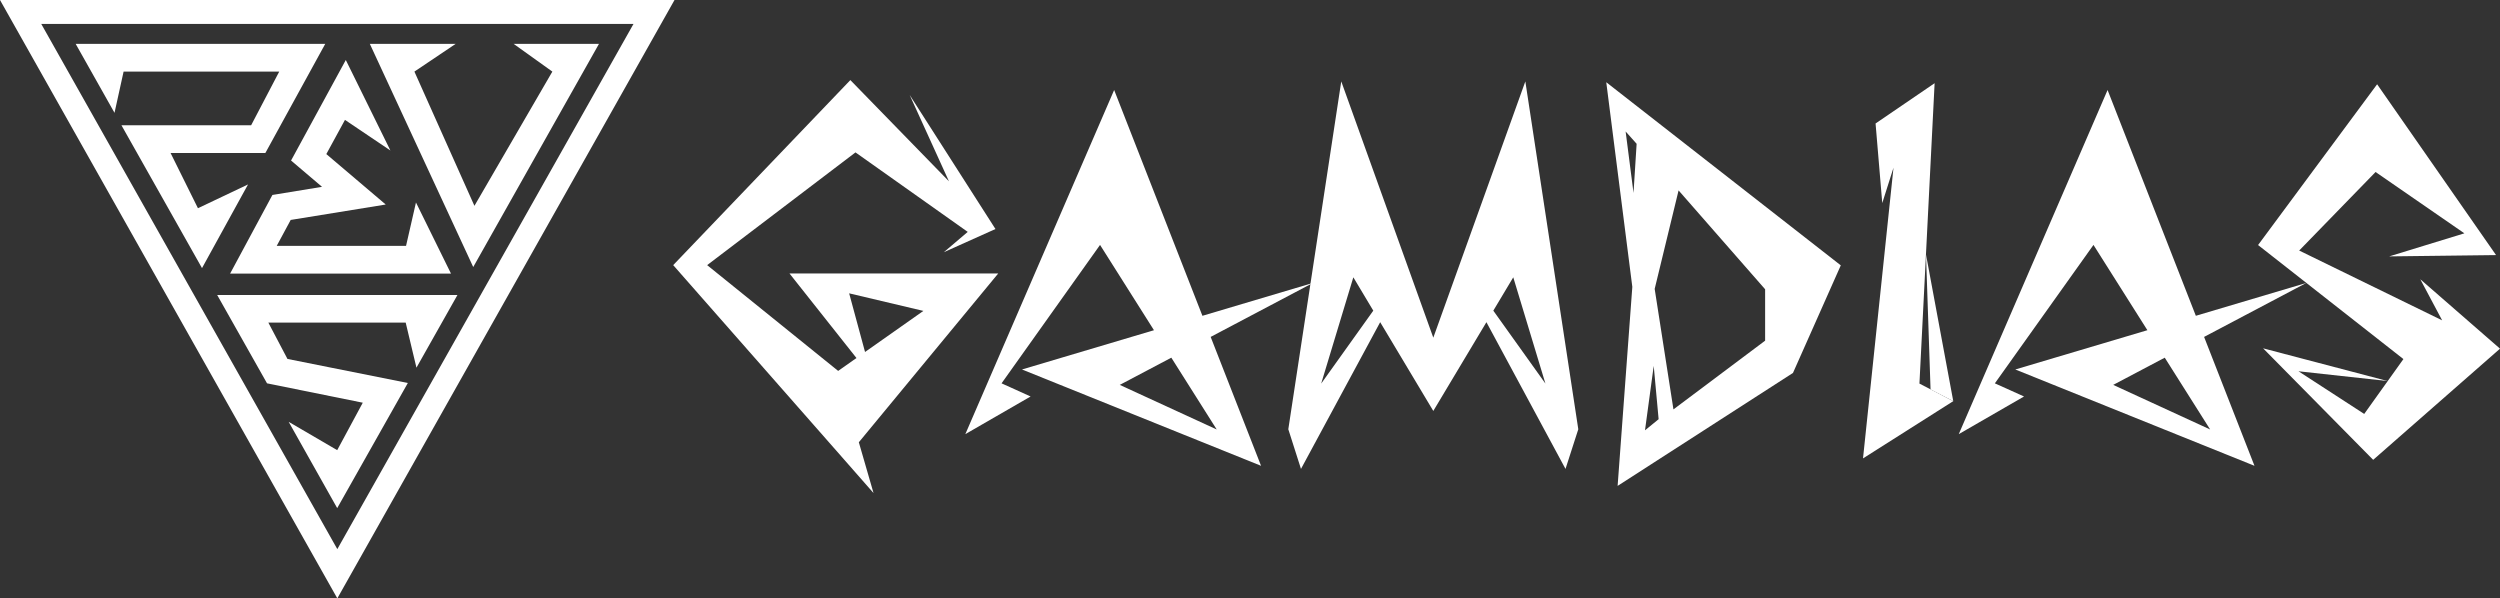 <svg xmlns="http://www.w3.org/2000/svg" viewBox="0 0 209.15 50.06"><rect x="0" y="0" width="209.15" height="50.06" fill="#333333" stroke="none"/><defs><style>.cls-1{fill:#fff;}</style></defs><g id="Layer_2" data-name="Layer 2"><g id="Layer_1-2" data-name="Layer 1"><polygon class="cls-1" points="80.76 36.32 93.21 7.53 105.5 38.97 85.5 30.91 109.84 23.67 93.68 32.2 101.79 35.93 92.03 20.49 83.79 32.07 86.22 33.17 80.76 36.32"/><polygon class="cls-1" points="163.87 36.32 176.32 7.53 188.61 38.97 168.6 30.91 192.95 23.67 176.79 32.2 184.9 35.93 175.14 20.49 166.89 32.07 169.33 33.17 163.87 36.32"/><path class="cls-1" d="M154,22.2l-4,9-14.67,9.45L136.56,24,134.38,6.88Zm-18-11.2.66,5.14.26-4.11Zm2.76,24.07-.41-4.46L137.62,36Zm8.91-6.57V24.2l-7.24-8.27-2,8.24L140,34.25Z"/><polygon class="cls-1" points="155.86 38.35 158.41 14.03 157.47 16.99 156.91 10.33 161.85 6.96 160.58 32.09 163.41 33.56 155.86 38.35"/><polygon class="cls-1" points="204.31 26.8 202.48 23.36 209.15 29.17 198.54 38.47 189.33 29.14 199.76 31.88 192.29 31.06 197.79 34.63 201.07 30.04 188.91 20.5 198.87 7.05 208.82 21.34 199.88 21.45 206.17 19.52 198.74 14.39 192.35 20.96 204.31 26.8"/><polygon class="cls-1" points="83.28 19.16 78.96 21.1 80.96 19.4 71.57 12.75 59.16 22.18 70.12 31.03 77.25 26.01 71.04 24.54 72.95 31.59 66.05 22.88 83.51 22.88 71.85 37 73.08 41.25 70.64 38.47 56.32 22.18 71.14 6.7 79.39 15.17 76.1 7.94 83.28 19.16"/><polygon class="cls-1" points="119.91 28.25 127.61 6.81 132.04 35.91 130.97 39.23 124.19 26.65 124.81 25.82 129.29 32.09 126.6 23.2 119.91 34.38 113.22 23.2 110.53 32.09 115.01 25.82 115.63 26.65 108.84 39.23 107.78 35.91 112.21 6.81 119.91 28.25"/><polygon class="cls-1" points="163.41 33.56 161.13 21.3 161.51 32.58 163.41 33.56"/><polygon class="cls-1" points="24.35 13.43 28.93 5.02 32.66 12.59 28.86 10.03 27.3 12.89 32.27 17.11 24.32 18.4 23.15 20.57 33.97 20.57 34.8 16.94 37.73 22.89 19.25 22.89 22.79 16.31 26.94 15.63 24.35 13.43"/><polygon class="cls-1" points="39.59 22.34 30.94 3.67 38.12 3.67 34.67 5.99 39.69 17.22 46.21 5.99 42.97 3.67 50.11 3.67 39.59 22.34"/><polygon class="cls-1" points="10.34 5.99 9.58 9.44 6.33 3.67 27.21 3.67 22.2 12.8 14.27 12.8 16.56 17.42 20.75 15.43 16.9 22.43 10.16 10.48 21.01 10.48 23.36 5.99 10.34 5.99"/><polygon class="cls-1" points="33.94 26.99 34.84 30.76 38.27 24.68 18.17 24.68 22.34 32.07 30.35 33.69 28.21 37.66 24.15 35.29 28.21 42.51 34.12 32.04 24.05 30.03 22.45 26.99 33.94 26.99"/><path class="cls-1" d="M0,0,28.22,50.06,56.43,0ZM3.45,2H53L28.22,45.94Z"/></g></g></svg>